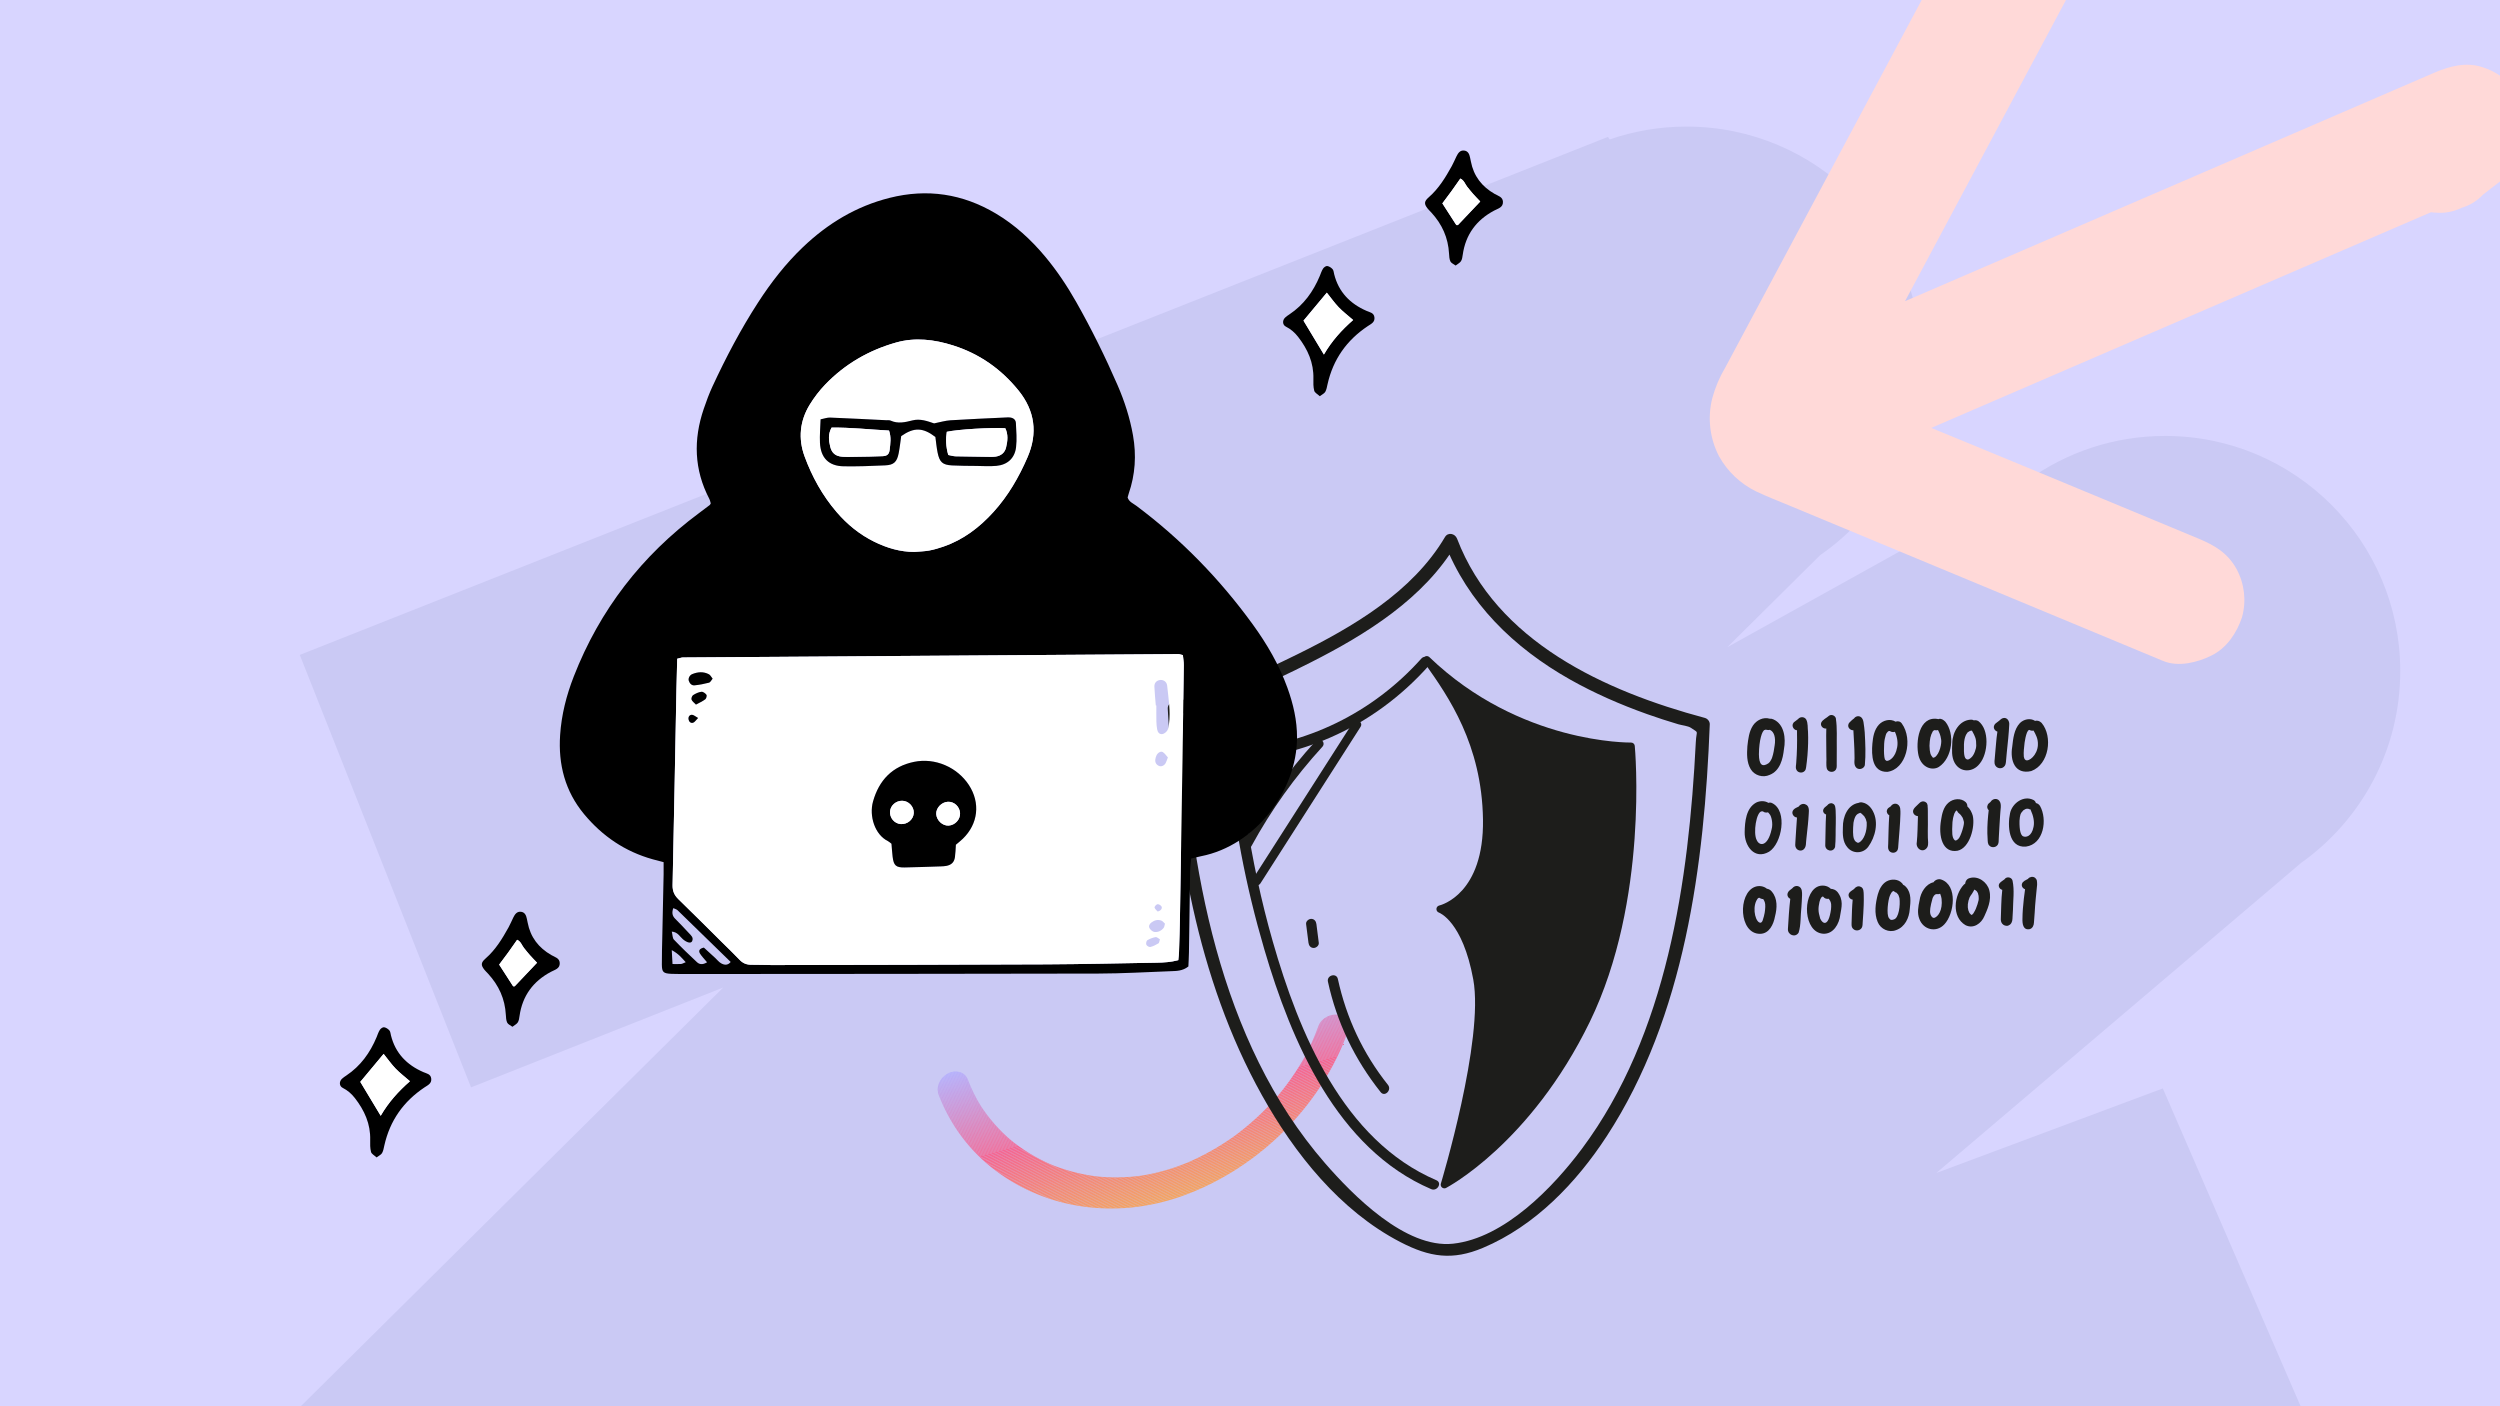 <?xml version="1.0" encoding="UTF-8"?>
<svg xmlns="http://www.w3.org/2000/svg" xmlns:xlink="http://www.w3.org/1999/xlink" viewBox="0 0 1280 720">
  <defs>
    <style>
      .cls-1 {
        clip-path: url(#clippath);
      }

      .cls-2 {
        fill: none;
      }

      .cls-2, .cls-3, .cls-4, .cls-5, .cls-6, .cls-7, .cls-8, .cls-9, .cls-10, .cls-11, .cls-12, .cls-13, .cls-14, .cls-15, .cls-16, .cls-17, .cls-18, .cls-19, .cls-20, .cls-21, .cls-22, .cls-23, .cls-24, .cls-25, .cls-26, .cls-27, .cls-28, .cls-29, .cls-30, .cls-31, .cls-32, .cls-33, .cls-34, .cls-35, .cls-36, .cls-37, .cls-38, .cls-39, .cls-40, .cls-41, .cls-42, .cls-43, .cls-44, .cls-45, .cls-46, .cls-47, .cls-48, .cls-49, .cls-50, .cls-51, .cls-52, .cls-53, .cls-54, .cls-55, .cls-56, .cls-57, .cls-58, .cls-59, .cls-60, .cls-61, .cls-62, .cls-63, .cls-64, .cls-65, .cls-66, .cls-67, .cls-68, .cls-69, .cls-70, .cls-71, .cls-72, .cls-73, .cls-74, .cls-75, .cls-76, .cls-77, .cls-78, .cls-79, .cls-80, .cls-81, .cls-82, .cls-83, .cls-84, .cls-85, .cls-86, .cls-87, .cls-88, .cls-89, .cls-90, .cls-91, .cls-92, .cls-93, .cls-94, .cls-95, .cls-96, .cls-97, .cls-98, .cls-99, .cls-100, .cls-101, .cls-102, .cls-103, .cls-104, .cls-105, .cls-106, .cls-107, .cls-108, .cls-109, .cls-110, .cls-111, .cls-112, .cls-113, .cls-114, .cls-115, .cls-116, .cls-117, .cls-118, .cls-119, .cls-120, .cls-121, .cls-122, .cls-123, .cls-124, .cls-125, .cls-126, .cls-127, .cls-128, .cls-129, .cls-130, .cls-131, .cls-132, .cls-133, .cls-134, .cls-135, .cls-136, .cls-137, .cls-138, .cls-139, .cls-140, .cls-141, .cls-142, .cls-143, .cls-144, .cls-145, .cls-146, .cls-147, .cls-148, .cls-149, .cls-150, .cls-151, .cls-152, .cls-153, .cls-154, .cls-155, .cls-156, .cls-157, .cls-158, .cls-159, .cls-160, .cls-161, .cls-162, .cls-163, .cls-164, .cls-165, .cls-166, .cls-167, .cls-168, .cls-169, .cls-170, .cls-171, .cls-172, .cls-173, .cls-174, .cls-175, .cls-176, .cls-177 {
        stroke-width: 0px;
      }

      .cls-178 {
        clip-path: url(#clippath-1);
      }

      .cls-4 {
        fill: #f3a066;
      }

      .cls-5 {
        fill: #f46692;
      }

      .cls-6 {
        fill: #f3a562;
      }

      .cls-7 {
        fill: #f46b8e;
      }

      .cls-8 {
        fill: #f46791;
      }

      .cls-9 {
        fill: #f47884;
      }

      .cls-10 {
        fill: #f39d68;
      }

      .cls-11 {
        fill: #f47586;
      }

      .cls-12 {
        fill: #f3a463;
      }

      .cls-13 {
        fill: #f46990;
      }

      .cls-14 {
        fill: #f46890;
      }

      .cls-15 {
        fill: #f46a8f;
      }

      .cls-16 {
        fill: #f46c8d;
      }

      .cls-17 {
        fill: #f39c69;
      }

      .cls-18 {
        fill: #f47a83;
      }

      .cls-19 {
        fill: #f3a364;
      }

      .cls-20 {
        fill: #f46e8c;
      }

      .cls-21 {
        fill: #f47388;
      }

      .cls-22 {
        fill: #f47289;
      }

      .cls-23 {
        fill: #f3a165;
      }

      .cls-24 {
        fill: #f47983;
      }

      .cls-25 {
        fill: #f39f67;
      }

      .cls-26 {
        fill: #f39e67;
      }

      .cls-27 {
        fill: #f47487;
      }

      .cls-28 {
        fill: #f3a264;
      }

      .cls-29 {
        fill: #f47189;
      }

      .cls-30 {
        fill: #f47686;
      }

      .cls-31 {
        fill: #f47785;
      }

      .cls-32 {
        fill: #f46f8b;
      }

      .cls-33 {
        fill: #f47b82;
      }

      .cls-34 {
        fill: #f4708a;
      }

      .cls-35 {
        fill: #f46d8d;
      }

      .cls-36 {
        fill: #1d1d1b;
      }

      .cls-37 {
        fill: #c59ae0;
      }

      .cls-38 {
        fill: #c59adf;
      }

      .cls-39 {
        fill: #c49be1;
      }

      .cls-40 {
        fill: #c49ce2;
      }

      .cls-41 {
        fill: #c798dd;
      }

      .cls-42 {
        fill: #c798dc;
      }

      .cls-43 {
        fill: #e07cb3;
      }

      .cls-44 {
        fill: #e07cb2;
      }

      .cls-45 {
        fill: #d28bca;
      }

      .cls-46 {
        fill: #d28ccb;
      }

      .cls-47 {
        fill: #d38bc9;
      }

      .cls-48 {
        fill: #cc92d4;
      }

      .cls-49 {
        fill: #cc93d5;
      }

      .cls-50 {
        fill: #de7eb6;
      }

      .cls-51 {
        fill: #df7db4;
      }

      .cls-52 {
        fill: #df7eb5;
      }

      .cls-53 {
        fill: #c896da;
      }

      .cls-54 {
        fill: #d08dcd;
      }

      .cls-55 {
        fill: #d08ece;
      }

      .cls-56 {
        fill: #d18dcc;
      }

      .cls-57 {
        fill: #ca95d8;
      }

      .cls-58 {
        fill: #ca94d7;
      }

      .cls-59 {
        fill: #cb94d6;
      }

      .cls-60 {
        fill: #cac9f4;
      }

      .cls-61 {
        fill: #cd91d3;
      }

      .cls-62 {
        fill: #cd91d2;
      }

      .cls-63 {
        fill: #e17bb1;
      }

      .cls-64 {
        fill: #d984be;
      }

      .cls-65 {
        fill: #c699de;
      }

      .cls-66 {
        fill: #dc80b9;
      }

      .cls-67 {
        fill: #e379ae;
      }

      .cls-68 {
        fill: #e378ad;
      }

      .cls-69 {
        fill: #e27ab0;
      }

      .cls-70 {
        fill: #e27aaf;
      }

      .cls-71 {
        fill: #c996d9;
      }

      .cls-72 {
        fill: #c897db;
      }

      .cls-73 {
        fill: #d786c1;
      }

      .cls-74 {
        fill: #d589c5;
      }

      .cls-75 {
        fill: #d588c4;
      }

      .cls-76 {
        fill: #d687c3;
      }

      .cls-77 {
        fill: #dd80b8;
      }

      .cls-78 {
        fill: #dd7fb7;
      }

      .cls-79 {
        fill: #db81ba;
      }

      .cls-80 {
        fill: #d489c6;
      }

      .cls-81 {
        fill: #d787c2;
      }

      .cls-82 {
        fill: #d48ac8;
      }

      .cls-83 {
        fill: #da83bd;
      }

      .cls-84 {
        fill: #da83bc;
      }

      .cls-85 {
        fill: #bca4ee;
      }

      .cls-86 {
        fill: #bca4ef;
      }

      .cls-87 {
        fill: #db82bb;
      }

      .cls-88 {
        fill: #bfa0e9;
      }

      .cls-89 {
        fill: #c19ee6;
      }

      .cls-90 {
        fill: #c39ce3;
      }

      .cls-91 {
        fill: #bea2eb;
      }

      .cls-92 {
        fill: #c0a0e8;
      }

      .cls-93 {
        fill: #d8d5ff;
      }

      .cls-94 {
        fill: #d885c0;
      }

      .cls-95 {
        fill: #d885bf;
      }

      .cls-96 {
        fill: #c09fe7;
      }

      .cls-97 {
        fill: #bda3ed;
      }

      .cls-98 {
        fill: #bda2ec;
      }

      .cls-99 {
        fill: #bfa1ea;
      }

      .cls-100 {
        fill: #cf8fcf;
      }

      .cls-101 {
        fill: #cf8fd0;
      }

      .cls-102 {
        fill: #ce90d1;
      }

      .cls-103 {
        fill: #b8a9f5;
      }

      .cls-104 {
        fill: #b5abf9;
      }

      .cls-105 {
        fill: #b4adfc;
      }

      .cls-106 {
        fill: #b4adfb;
      }

      .cls-107 {
        fill: #b9a7f3;
      }

      .cls-108 {
        fill: #b9a8f4;
      }

      .cls-109 {
        fill: #b5acfa;
      }

      .cls-110 {
        fill: #b6abf8;
      }

      .cls-111 {
        fill: #b7a9f6;
      }

      .cls-112 {
        fill: #b3aefd;
      }

      .cls-113 {
        fill: #b7aaf7;
      }

      .cls-114 {
        fill: #c29de4;
      }

      .cls-115 {
        fill: #c29ee5;
      }

      .cls-116 {
        fill: #bba5f0;
      }

      .cls-117 {
        fill: #baa7f2;
      }

      .cls-118 {
        fill: #baa6f1;
      }

      .cls-119 {
        fill: #ee6d9c;
      }

      .cls-120 {
        fill: #ee6c9b;
      }

      .cls-121 {
        fill: #f39a6b;
      }

      .cls-122 {
        fill: #f38c75;
      }

      .cls-123 {
        fill: #f39370;
      }

      .cls-124 {
        fill: #f3996b;
      }

      .cls-125 {
        fill: #f3966e;
      }

      .cls-126 {
        fill: #f39171;
      }

      .cls-127 {
        fill: #f38e74;
      }

      .cls-128 {
        fill: #f36793;
      }

      .cls-129 {
        fill: #f36794;
      }

      .cls-130 {
        fill: #f38f73;
      }

      .cls-131 {
        fill: #f38d75;
      }

      .cls-132 {
        fill: #f39271;
      }

      .cls-133 {
        fill: #f3976d;
      }

      .cls-134 {
        fill: #f39072;
      }

      .cls-135 {
        fill: #f38a77;
      }

      .cls-136 {
        fill: #f3956e;
      }

      .cls-137 {
        fill: #f3986c;
      }

      .cls-138 {
        fill: #f39b6a;
      }

      .cls-139 {
        fill: #f3946f;
      }

      .cls-140 {
        fill: #f38878;
      }

      .cls-141 {
        fill: #f38978;
      }

      .cls-142 {
        fill: #f38b76;
      }

      .cls-143 {
        fill: #f38779;
      }

      .cls-144 {
        fill: #f47f7f;
      }

      .cls-145 {
        fill: #f4867a;
      }

      .cls-146 {
        fill: #fff;
      }

      .cls-147 {
        fill: #ef6b9a;
      }

      .cls-148 {
        fill: #ffd9d8;
      }

      .cls-149 {
        fill: #e576aa;
      }

      .cls-150 {
        fill: #e873a5;
      }

      .cls-151 {
        fill: #e874a6;
      }

      .cls-152 {
        fill: #ea72a3;
      }

      .cls-153 {
        fill: #ea71a2;
      }

      .cls-154 {
        fill: #e577ab;
      }

      .cls-155 {
        fill: #e676a9;
      }

      .cls-156 {
        fill: #f06a98;
      }

      .cls-157 {
        fill: #f16997;
      }

      .cls-158 {
        fill: #e478ac;
      }

      .cls-159 {
        fill: #e775a8;
      }

      .cls-160 {
        fill: #e774a7;
      }

      .cls-161 {
        fill: #ec6f9f;
      }

      .cls-162 {
        fill: #f06b99;
      }

      .cls-163 {
        fill: #ed6d9d;
      }

      .cls-164 {
        fill: #f26996;
      }

      .cls-165 {
        fill: #f26895;
      }

      .cls-166 {
        fill: #ed6e9e;
      }

      .cls-167 {
        fill: #f47e7f;
      }

      .cls-168 {
        fill: #f4827c;
      }

      .cls-169 {
        fill: #f4847b;
      }

      .cls-170 {
        fill: #f4807e;
      }

      .cls-171 {
        fill: #f4817d;
      }

      .cls-172 {
        fill: #f4837c;
      }

      .cls-173 {
        fill: #f47c81;
      }

      .cls-174 {
        fill: #f47d80;
      }

      .cls-175 {
        fill: #e972a4;
      }

      .cls-176 {
        fill: #eb70a1;
      }

      .cls-177 {
        fill: #eb70a0;
      }
    </style>
    <clipPath id="clippath">
      <polygon class="cls-2" points="697.89 586.6 490.97 644.78 479.23 551.12 686.15 492.95 697.89 586.6"/>
    </clipPath>
    <clipPath id="clippath-1">
      <path class="cls-2" d="M675,525.43c-2.02,5.69-4.53,11.27-7.48,16.67l1.04-1.9c-4.55,8.26-10.04,16.07-16.35,23.25l1.45-1.65c-6.74,7.64-14.29,14.53-22.49,20.49l1.79-1.3c-8.19,5.95-16.96,10.91-26.08,14.74l2.07-.86c-8.4,3.51-17.05,5.95-25.73,7.26l2.13-.32c-8.64,1.24-17.22,1.35-25.52.33l1.98.24c-8.83-1.11-17.3-3.39-25.2-6.78l1.76.75c-7.99-3.44-15.34-7.97-21.87-13.47l1.43,1.2c-6.25-5.28-11.67-11.46-16.12-18.38l1.02,1.61c-2.97-4.65-5.45-9.65-7.43-14.91-1.67-3.76-6.32-4.93-10.39-2.62-4.07,2.31-6.01,7.22-4.34,10.98,6.03,15.55,16.01,28.78,29.07,38.57,6.48,4.89,13.62,8.93,21.27,12.06,14.78,6.14,31.35,8.48,48.41,6.85,8.99-.93,18-3.02,26.82-6.22,17.61-6.47,34.13-16.78,48.24-30.09,14.11-13.24,25.36-29.21,32.8-46.57.84-1.99,1.62-4,2.33-6.02.8-2.09.82-4.28.05-6.13-.8-1.76-2.31-3.04-4.2-3.56-3.86-.84-8.91,1.42-10.46,5.79"/>
    </clipPath>
  </defs>
  <g id="Calque_1" data-name="Calque 1">
    <rect class="cls-93" width="1280" height="720"/>
    <path class="cls-60" d="M991.41,600.55l186.79-158.78c30.7-21.82,50.73-57.67,50.73-98.19,0-66.49-53.9-120.38-120.38-120.38-26.27,0-50.57,8.42-70.36,22.7l-153.81,85.46,47.55-47.13c31.38-21.73,51.94-57.98,51.94-99.04,0-66.49-53.9-120.38-120.38-120.38-13.78,0-27.01,2.32-39.34,6.58l-.86-1.31L153.49,335.31l87.68,221.42,129.12-51.12-253.51,251.29c-3.53,3.11-6.88,6.43-10.03,9.94l-3.82,3.79.27.36c-16.88,20.63-27.01,47-27.01,75.74,0,66.1,53.59,119.69,119.7,119.69,16.64,0,32.49-3.4,46.9-9.54l1.81,2.41,72.66-40.37c-12.12,15.62-19.52,35.11-19.99,56.39-1.17,52.74,40.64,96.44,93.38,97.61,17.5.39,34.01-3.96,48.3-11.87l155.11-57.91,29.52,59.46,578.39-287.12-94.6-218.21-115.95,43.29Z"/>
  </g>
  <g id="Calque_3" data-name="Calque 3">
    <g id="Groupe_75413" data-name="Groupe 75413">
      <g class="cls-1">
        <g id="Groupe_75361" data-name="Groupe 75361">
          <g id="Tracé_316913" data-name="Tracé 316913">
            <g class="cls-178">
              <polygon class="cls-6" points="543.67 629.95 638.97 603.16 585.22 665.67 543.67 629.95"/>
              <polygon class="cls-6" points="542.98 629.35 639.86 602.12 638.97 603.16 543.67 629.95 542.98 629.35"/>
              <polygon class="cls-12" points="542.29 628.76 640.75 601.08 639.86 602.12 542.98 629.35 542.29 628.76"/>
              <polygon class="cls-19" points="541.6 628.17 641.65 600.04 640.75 601.08 542.29 628.76 541.6 628.17"/>
              <polygon class="cls-28" points="540.91 627.57 642.54 599 641.65 600.04 541.6 628.17 540.91 627.57"/>
              <polygon class="cls-23" points="540.22 626.98 643.43 597.96 642.54 599 540.91 627.57 540.22 626.98"/>
              <polygon class="cls-4" points="539.53 626.39 644.32 596.92 643.43 597.96 540.22 626.98 539.53 626.39"/>
              <polygon class="cls-25" points="538.84 625.79 645.22 595.88 644.32 596.92 539.53 626.39 538.84 625.79"/>
              <polygon class="cls-26" points="538.15 625.2 646.11 594.85 645.22 595.88 538.84 625.79 538.15 625.2"/>
              <polygon class="cls-10" points="537.46 624.6 647 593.81 646.11 594.85 538.15 625.2 537.46 624.6"/>
              <polygon class="cls-17" points="536.77 624.01 647.9 592.77 647 593.81 537.46 624.6 536.77 624.01"/>
              <polygon class="cls-138" points="536.08 623.42 648.79 591.73 647.9 592.77 536.77 624.01 536.08 623.42"/>
              <polygon class="cls-121" points="535.39 622.82 649.68 590.69 648.79 591.73 536.08 623.42 535.39 622.82"/>
              <polygon class="cls-124" points="534.7 622.23 650.58 589.65 649.68 590.69 535.39 622.82 534.7 622.23"/>
              <polygon class="cls-137" points="534 621.64 651.47 588.61 650.58 589.65 534.7 622.23 534 621.64"/>
              <polygon class="cls-133" points="533.31 621.04 652.36 587.57 651.47 588.61 534 621.64 533.31 621.04"/>
              <polygon class="cls-125" points="532.62 620.45 653.26 586.53 652.36 587.57 533.31 621.04 532.62 620.45"/>
              <polygon class="cls-136" points="531.93 619.85 654.15 585.49 653.26 586.53 532.62 620.45 531.93 619.85"/>
              <polygon class="cls-139" points="531.24 619.26 655.04 584.46 654.15 585.49 531.93 619.85 531.24 619.26"/>
              <polygon class="cls-123" points="530.55 618.67 655.94 583.42 655.04 584.46 531.24 619.26 530.55 618.67"/>
              <polygon class="cls-132" points="529.86 618.07 656.83 582.38 655.94 583.42 530.55 618.67 529.86 618.07"/>
              <polygon class="cls-126" points="529.17 617.48 657.72 581.34 656.83 582.38 529.86 618.07 529.17 617.48"/>
              <polygon class="cls-134" points="528.48 616.89 658.62 580.3 657.72 581.34 529.17 617.48 528.48 616.89"/>
              <polygon class="cls-130" points="527.79 616.29 659.51 579.26 658.62 580.3 528.48 616.89 527.79 616.29"/>
              <polygon class="cls-127" points="527.1 615.7 660.4 578.22 659.51 579.26 527.79 616.29 527.1 615.7"/>
              <polygon class="cls-131" points="526.41 615.11 661.3 577.18 660.4 578.22 527.1 615.7 526.41 615.11"/>
              <polygon class="cls-122" points="525.72 614.51 662.19 576.14 661.3 577.18 526.41 615.11 525.72 614.51"/>
              <polygon class="cls-142" points="525.03 613.92 663.08 575.11 662.19 576.14 525.72 614.51 525.03 613.92"/>
              <polygon class="cls-135" points="524.34 613.32 663.98 574.07 663.08 575.11 525.03 613.92 524.34 613.32"/>
              <polygon class="cls-141" points="523.65 612.73 664.87 573.03 663.98 574.07 524.34 613.32 523.65 612.73"/>
              <polygon class="cls-140" points="522.96 612.14 665.76 571.99 664.87 573.03 523.65 612.73 522.96 612.14"/>
              <polygon class="cls-143" points="522.26 611.54 666.65 570.95 665.76 571.99 522.96 612.14 522.26 611.54"/>
              <polygon class="cls-145" points="521.57 610.95 667.55 569.91 666.65 570.95 522.26 611.54 521.57 610.95"/>
              <polygon class="cls-169" points="520.88 610.36 668.44 568.87 667.55 569.91 521.57 610.95 520.88 610.36"/>
              <polygon class="cls-172" points="520.19 609.76 669.33 567.83 668.44 568.87 520.88 610.36 520.19 609.76"/>
              <polygon class="cls-168" points="519.5 609.17 670.23 566.79 669.33 567.83 520.19 609.76 519.5 609.17"/>
              <polygon class="cls-171" points="518.81 608.57 671.12 565.75 670.23 566.79 519.5 609.17 518.81 608.57"/>
              <polygon class="cls-170" points="518.12 607.98 672.01 564.72 671.12 565.75 518.81 608.57 518.12 607.98"/>
              <polygon class="cls-144" points="517.43 607.39 672.91 563.68 672.01 564.72 518.12 607.98 517.43 607.39"/>
              <polygon class="cls-167" points="516.74 606.79 673.8 562.64 672.91 563.68 517.43 607.39 516.74 606.79"/>
              <polygon class="cls-174" points="516.05 606.2 674.69 561.6 673.8 562.64 516.74 606.79 516.05 606.2"/>
              <polygon class="cls-173" points="515.36 605.61 675.59 560.56 674.69 561.6 516.05 606.2 515.36 605.61"/>
              <polygon class="cls-33" points="514.67 605.01 676.48 559.52 675.59 560.56 515.36 605.61 514.67 605.01"/>
              <polygon class="cls-18" points="513.98 604.42 677.37 558.48 676.48 559.52 514.67 605.01 513.98 604.42"/>
              <polygon class="cls-24" points="513.29 603.83 678.27 557.44 677.37 558.48 513.98 604.42 513.29 603.83"/>
              <polygon class="cls-9" points="512.6 603.23 679.16 556.4 678.27 557.44 513.29 603.83 512.6 603.23"/>
              <polygon class="cls-31" points="511.91 602.64 680.05 555.37 679.16 556.4 512.6 603.23 511.91 602.64"/>
              <polygon class="cls-30" points="511.22 602.04 680.95 554.33 680.05 555.37 511.91 602.64 511.22 602.04"/>
              <polygon class="cls-11" points="510.53 601.45 681.84 553.29 680.95 554.33 511.22 602.04 510.53 601.45"/>
              <polygon class="cls-27" points="509.83 600.86 682.73 552.25 681.84 553.29 510.53 601.45 509.83 600.86"/>
              <polygon class="cls-21" points="509.14 600.26 683.63 551.21 682.73 552.25 509.83 600.86 509.14 600.26"/>
              <polygon class="cls-22" points="508.45 599.67 684.52 550.17 683.63 551.21 509.14 600.26 508.45 599.67"/>
              <polygon class="cls-29" points="507.76 599.08 685.41 549.13 684.52 550.17 508.45 599.67 507.76 599.08"/>
              <polygon class="cls-34" points="507.07 598.48 686.3 548.09 685.41 549.13 507.76 599.08 507.07 598.48"/>
              <polygon class="cls-32" points="506.38 597.89 687.2 547.05 686.3 548.09 507.07 598.48 506.38 597.89"/>
              <polygon class="cls-20" points="505.69 597.29 688.09 546.01 687.2 547.05 506.38 597.89 505.69 597.29"/>
              <polygon class="cls-35" points="505 596.7 688.98 544.98 688.09 546.01 505.69 597.29 505 596.7"/>
              <polygon class="cls-16" points="504.31 596.11 689.88 543.94 688.98 544.98 505 596.7 504.31 596.11"/>
              <polygon class="cls-7" points="503.62 595.51 690.77 542.9 689.88 543.94 504.31 596.11 503.62 595.51"/>
              <polygon class="cls-15" points="502.93 594.92 691.66 541.86 690.77 542.9 503.62 595.51 502.93 594.92"/>
              <polygon class="cls-13" points="502.24 594.33 692.56 540.82 691.66 541.86 502.93 594.92 502.24 594.33"/>
              <polygon class="cls-14" points="501.55 593.73 693.45 539.78 692.56 540.82 502.24 594.33 501.55 593.73"/>
              <polygon class="cls-8" points="500.86 593.14 694.34 538.74 693.45 539.78 501.55 593.73 500.86 593.14"/>
              <polygon class="cls-5" points="500.17 592.55 695.24 537.7 694.34 538.74 500.86 593.14 500.17 592.55"/>
              <polygon class="cls-5" points="499.78 592.21 695.74 537.12 695.24 537.7 500.17 592.55 499.78 592.21"/>
              <polygon class="cls-128" points="499.39 591.88 696.24 536.54 695.74 537.12 499.78 592.21 499.39 591.88"/>
              <polygon class="cls-129" points="499 591.55 696.74 535.95 696.24 536.54 499.39 591.88 499 591.55"/>
              <polygon class="cls-165" points="498.62 591.21 697.24 535.37 696.74 535.95 499 591.55 498.62 591.21"/>
              <polygon class="cls-164" points="498.23 590.88 697.74 534.79 697.24 535.37 498.62 591.21 498.23 590.88"/>
              <polygon class="cls-157" points="497.84 590.55 698.24 534.21 697.74 534.79 498.23 590.88 497.84 590.55"/>
              <polygon class="cls-156" points="497.45 590.21 698.75 533.62 698.24 534.21 497.84 590.55 497.45 590.21"/>
              <polygon class="cls-162" points="497.07 589.88 699.25 533.04 698.75 533.62 497.45 590.21 497.07 589.88"/>
              <polygon class="cls-147" points="496.68 589.55 699.75 532.46 699.25 533.04 497.07 589.88 496.68 589.55"/>
              <polygon class="cls-120" points="496.29 589.21 700.25 531.87 699.75 532.46 496.68 589.55 496.29 589.21"/>
              <polygon class="cls-119" points="495.9 588.88 700.42 531.38 700.57 531.5 700.25 531.87 496.29 589.21 495.9 588.88"/>
              <polygon class="cls-163" points="495.52 588.55 700.04 531.05 700.42 531.38 495.9 588.88 495.52 588.55"/>
              <polygon class="cls-166" points="495.13 588.21 699.65 530.72 700.04 531.05 495.52 588.55 495.13 588.21"/>
              <polygon class="cls-161" points="494.74 587.88 699.26 530.38 699.65 530.72 495.13 588.21 494.74 587.88"/>
              <polygon class="cls-177" points="494.35 587.55 698.87 530.05 699.26 530.38 494.74 587.88 494.35 587.55"/>
              <polygon class="cls-176" points="493.97 587.21 698.49 529.72 698.87 530.05 494.35 587.55 493.97 587.21"/>
              <polygon class="cls-153" points="493.58 586.88 698.1 529.38 698.49 529.72 493.97 587.21 493.58 586.88"/>
              <polygon class="cls-152" points="493.19 586.55 697.71 529.05 698.1 529.38 493.58 586.88 493.19 586.55"/>
              <polygon class="cls-175" points="492.8 586.22 697.32 528.72 697.71 529.05 493.19 586.55 492.8 586.22"/>
              <polygon class="cls-150" points="492.42 585.88 696.94 528.38 697.32 528.72 492.8 586.22 492.42 585.88"/>
              <polygon class="cls-151" points="492.03 585.55 696.55 528.05 696.94 528.38 492.42 585.88 492.03 585.55"/>
              <polygon class="cls-160" points="491.64 585.22 696.16 527.72 696.55 528.05 492.03 585.55 491.64 585.22"/>
              <polygon class="cls-159" points="491.25 584.88 695.77 527.38 696.16 527.72 491.64 585.22 491.25 584.88"/>
              <polygon class="cls-155" points="490.87 584.55 695.39 527.05 695.77 527.38 491.25 584.88 490.87 584.55"/>
              <polygon class="cls-149" points="490.48 584.22 695 526.72 695.39 527.05 490.87 584.55 490.48 584.22"/>
              <polygon class="cls-154" points="490.09 583.88 694.61 526.38 695 526.72 490.48 584.22 490.09 583.88"/>
              <polygon class="cls-158" points="489.7 583.55 694.22 526.05 694.61 526.38 490.09 583.88 489.7 583.55"/>
              <polygon class="cls-68" points="489.32 583.22 693.84 525.72 694.22 526.05 489.7 583.55 489.32 583.22"/>
              <polygon class="cls-67" points="488.93 582.88 693.45 525.38 693.84 525.72 489.32 583.22 488.93 582.88"/>
              <polygon class="cls-70" points="488.54 582.55 693.06 525.05 693.45 525.38 488.93 582.88 488.54 582.55"/>
              <polygon class="cls-69" points="488.15 582.22 692.67 524.72 693.06 525.05 488.54 582.55 488.15 582.22"/>
              <polygon class="cls-63" points="487.77 581.88 692.29 524.39 692.67 524.72 488.15 582.22 487.77 581.88"/>
              <polygon class="cls-44" points="487.38 581.55 691.9 524.05 692.29 524.39 487.77 581.88 487.38 581.55"/>
              <polygon class="cls-43" points="486.99 581.22 691.51 523.72 691.9 524.05 487.38 581.55 486.99 581.22"/>
              <polygon class="cls-51" points="486.6 580.88 691.12 523.39 691.51 523.72 486.99 581.22 486.6 580.88"/>
              <polygon class="cls-52" points="486.22 580.55 690.74 523.05 691.12 523.39 486.6 580.88 486.22 580.55"/>
              <polygon class="cls-50" points="485.83 580.22 690.35 522.72 690.74 523.05 486.22 580.55 485.83 580.22"/>
              <polygon class="cls-78" points="485.44 579.88 689.96 522.39 690.35 522.72 485.83 580.22 485.44 579.88"/>
              <polygon class="cls-77" points="485.05 579.55 689.57 522.05 689.96 522.39 485.44 579.88 485.05 579.55"/>
              <polygon class="cls-66" points="484.67 579.22 689.19 521.72 689.57 522.05 485.05 579.55 484.67 579.22"/>
              <polygon class="cls-79" points="484.28 578.89 688.8 521.39 689.19 521.72 484.67 579.22 484.28 578.89"/>
              <polygon class="cls-87" points="483.89 578.55 688.41 521.05 688.8 521.39 484.28 578.89 483.89 578.55"/>
              <polygon class="cls-84" points="483.5 578.22 688.02 520.72 688.41 521.05 483.89 578.55 483.5 578.22"/>
              <polygon class="cls-83" points="483.12 577.89 687.64 520.39 688.02 520.72 483.5 578.22 483.12 577.89"/>
              <polygon class="cls-64" points="482.73 577.55 687.25 520.05 687.64 520.39 483.12 577.89 482.73 577.55"/>
              <polygon class="cls-95" points="482.34 577.22 686.86 519.72 687.25 520.05 482.73 577.55 482.34 577.22"/>
              <polygon class="cls-94" points="481.95 576.89 686.47 519.39 686.86 519.72 482.34 577.22 481.95 576.89"/>
              <polygon class="cls-73" points="481.57 576.55 686.09 519.05 686.47 519.39 481.95 576.89 481.57 576.55"/>
              <polygon class="cls-81" points="481.18 576.22 685.7 518.72 686.09 519.05 481.57 576.55 481.18 576.22"/>
              <polygon class="cls-76" points="480.79 575.89 685.31 518.39 685.7 518.72 481.18 576.22 480.79 575.89"/>
              <polygon class="cls-75" points="480.4 575.55 684.92 518.05 685.31 518.39 480.79 575.89 480.4 575.55"/>
              <polygon class="cls-74" points="480.02 575.22 684.54 517.72 684.92 518.05 480.4 575.55 480.02 575.22"/>
              <polygon class="cls-80" points="479.63 574.89 684.15 517.39 684.54 517.72 480.02 575.22 479.63 574.89"/>
              <polygon class="cls-82" points="479.24 574.55 683.76 517.06 684.15 517.39 479.63 574.89 479.24 574.55"/>
              <polygon class="cls-47" points="478.85 574.22 683.37 516.72 683.76 517.06 479.24 574.55 478.85 574.22"/>
              <polygon class="cls-45" points="478.47 573.89 682.99 516.39 683.37 516.72 478.85 574.22 478.47 573.89"/>
              <polygon class="cls-46" points="478.08 573.55 682.6 516.06 682.99 516.39 478.47 573.89 478.08 573.55"/>
              <polygon class="cls-56" points="477.69 573.22 682.21 515.72 682.6 516.06 478.08 573.55 477.69 573.22"/>
              <polygon class="cls-54" points="477.3 572.89 681.82 515.39 682.21 515.72 477.69 573.22 477.3 572.89"/>
              <polygon class="cls-55" points="476.91 572.56 681.44 515.06 681.82 515.39 477.3 572.89 476.91 572.56"/>
              <polygon class="cls-100" points="476.53 572.22 681.05 514.72 681.44 515.06 476.91 572.56 476.53 572.22"/>
              <polygon class="cls-101" points="476.14 571.89 680.66 514.39 681.05 514.72 476.53 572.22 476.14 571.89"/>
              <polygon class="cls-102" points="475.75 571.56 680.27 514.06 680.66 514.39 476.14 571.89 475.75 571.56"/>
              <polygon class="cls-62" points="475.36 571.22 679.88 513.72 680.27 514.06 475.75 571.56 475.36 571.22"/>
              <polygon class="cls-61" points="474.98 570.89 679.5 513.39 679.88 513.72 475.36 571.22 474.98 570.89"/>
              <polygon class="cls-48" points="474.59 570.56 679.11 513.06 679.5 513.39 474.98 570.89 474.59 570.56"/>
              <polygon class="cls-49" points="474.2 570.22 678.72 512.72 679.11 513.06 474.59 570.56 474.2 570.22"/>
              <polygon class="cls-59" points="473.81 569.89 678.33 512.39 678.72 512.72 474.2 570.22 473.81 569.89"/>
              <polygon class="cls-58" points="473.43 569.56 677.95 512.06 678.33 512.39 473.81 569.89 473.43 569.56"/>
              <polygon class="cls-57" points="473.04 569.22 677.56 511.72 677.95 512.06 473.43 569.56 473.04 569.22"/>
              <polygon class="cls-71" points="472.65 568.89 677.17 511.39 677.56 511.72 473.04 569.22 472.65 568.89"/>
              <polygon class="cls-53" points="472.26 568.56 676.78 511.06 677.17 511.39 472.65 568.89 472.26 568.56"/>
              <polygon class="cls-72" points="471.88 568.22 676.4 510.73 676.78 511.06 472.26 568.56 471.88 568.22"/>
              <polygon class="cls-42" points="471.49 567.89 676.01 510.39 676.4 510.73 471.88 568.22 471.49 567.89"/>
              <polygon class="cls-41" points="471.1 567.56 675.62 510.06 676.01 510.39 471.49 567.89 471.1 567.56"/>
              <polygon class="cls-65" points="470.71 567.22 675.23 509.73 675.62 510.06 471.1 567.56 470.71 567.22"/>
              <polygon class="cls-38" points="470.33 566.89 674.85 509.39 675.23 509.73 470.71 567.22 470.33 566.89"/>
              <polygon class="cls-37" points="469.94 566.56 674.46 509.06 674.85 509.39 470.33 566.89 469.94 566.56"/>
              <polygon class="cls-39" points="469.55 566.23 674.07 508.73 674.46 509.06 469.94 566.56 469.55 566.23"/>
              <polygon class="cls-40" points="469.16 565.89 673.68 508.39 674.07 508.73 469.55 566.23 469.16 565.89"/>
              <polygon class="cls-90" points="469.56 565.34 673.3 508.06 673.68 508.39 469.16 565.89 469.12 565.85 469.56 565.34"/>
              <polygon class="cls-114" points="470.06 564.76 672.91 507.73 673.3 508.06 469.56 565.34 470.06 564.76"/>
              <polygon class="cls-115" points="470.56 564.17 672.52 507.39 672.91 507.73 470.06 564.76 470.56 564.17"/>
              <polygon class="cls-89" points="471.06 563.59 672.13 507.06 672.52 507.39 470.56 564.17 471.06 563.59"/>
              <polygon class="cls-96" points="471.56 563.01 671.75 506.73 672.13 507.06 471.06 563.59 471.56 563.01"/>
              <polygon class="cls-92" points="472.06 562.42 671.36 506.39 671.75 506.73 471.56 563.01 472.06 562.42"/>
              <polygon class="cls-88" points="472.57 561.84 670.97 506.06 671.36 506.39 472.06 562.42 472.57 561.84"/>
              <polygon class="cls-99" points="473.07 561.26 670.58 505.73 670.97 506.06 472.57 561.84 473.07 561.26"/>
              <polygon class="cls-91" points="473.57 560.67 670.2 505.39 670.58 505.73 473.07 561.26 473.57 560.67"/>
              <polygon class="cls-98" points="474.07 560.09 669.81 505.06 670.2 505.39 473.57 560.67 474.07 560.09"/>
              <polygon class="cls-97" points="474.57 559.51 669.42 504.73 669.81 505.06 474.07 560.09 474.57 559.51"/>
              <polygon class="cls-85" points="475.07 558.93 669.03 504.39 669.42 504.73 474.57 559.51 475.07 558.93"/>
              <polygon class="cls-86" points="475.57 558.34 668.65 504.06 669.03 504.39 475.07 558.93 475.57 558.34"/>
              <polygon class="cls-116" points="476.07 557.76 668.26 503.73 668.65 504.06 475.57 558.34 476.07 557.76"/>
              <polygon class="cls-118" points="476.58 557.18 667.87 503.4 668.26 503.73 476.07 557.76 476.58 557.18"/>
              <polygon class="cls-117" points="477.08 556.59 667.48 503.06 667.87 503.4 476.58 557.18 477.08 556.59"/>
              <polygon class="cls-107" points="477.58 556.01 667.1 502.73 667.48 503.06 477.08 556.59 477.58 556.01"/>
              <polygon class="cls-108" points="478.08 555.43 666.71 502.4 667.1 502.73 477.58 556.01 478.08 555.43"/>
              <polygon class="cls-103" points="478.58 554.84 666.32 502.06 666.71 502.4 478.08 555.43 478.58 554.84"/>
              <polygon class="cls-111" points="479.08 554.26 665.93 501.73 666.32 502.06 478.58 554.84 479.08 554.26"/>
              <polygon class="cls-113" points="479.58 553.68 665.55 501.4 665.93 501.73 479.08 554.26 479.58 553.68"/>
              <polygon class="cls-110" points="480.08 553.1 665.16 501.06 665.55 501.4 479.58 553.68 480.08 553.1"/>
              <polygon class="cls-104" points="480.59 552.51 664.77 500.73 665.16 501.06 480.08 553.1 480.59 552.51"/>
              <polygon class="cls-109" points="481.09 551.93 664.38 500.4 664.77 500.73 480.59 552.51 481.09 551.93"/>
              <polygon class="cls-106" points="481.59 551.35 664 500.06 664.38 500.4 481.09 551.93 481.59 551.35"/>
              <polygon class="cls-105" points="482.09 550.76 663.61 499.73 664 500.06 481.59 551.35 482.09 550.76"/>
              <polygon class="cls-112" points="482.59 550.18 663.22 499.4 663.61 499.73 482.09 550.76 482.59 550.18"/>
              <polygon class="cls-112" points="663.22 499.4 482.59 550.18 584.46 431.69 663.22 499.4"/>
            </g>
          </g>
        </g>
      </g>
    </g>
    <path id="Tracé_316138" data-name="Tracé 316138" class="cls-148" d="M1244.68,108.66c1.05.13,2.08.22,3.09.25,4.31.29,8.61-.57,12.48-2.49,4.24-1.23,8.07-3.58,11.1-6.81,4.52-3.5,9.05-7.01,13.58-10.52,6.55-5.07,9.27-14.63,9.8-22.54.18-7.26-2.18-14.36-6.67-20.07-4.22-5.7-10.14-9.92-16.91-12.04-8.46-2.84-17-.57-24.8,2.8-23.94,10.33-47.88,20.67-71.82,31-66.38,28.66-132.77,57.31-199.15,85.96,30.82-57.68,61.64-115.35,92.46-173.03,9.14-15.52,3.97-35.51-11.55-44.65-15.42-9.08-35.28-4.04-44.5,11.3-18.37,34.38-36.75,68.76-55.12,103.14-16.28,30.46-32.56,60.92-48.84,91.39-8.14,15.22-16.28,30.46-24.42,45.7-2.93,4.91-5.18,10.19-6.69,15.71-2.58,10.05-1.35,20.7,3.45,29.9,4.35,7.8,10.99,14.07,19.02,17.97,5.73,2.72,11.71,5.03,17.58,7.47,63.58,26.44,127.17,52.88,190.76,79.31,7.81,3.25,17.56.79,24.8-2.8,7.79-3.86,12.88-11.52,15.56-19.52,2.33-8.31,1.32-17.21-2.8-24.79-4.53-8.19-11.21-12.1-19.51-15.55-14.77-6.14-29.53-12.28-44.29-18.41-30.8-12.81-61.63-25.56-92.48-38.25,10.99-4.74,21.99-9.49,32.98-14.24,74.29-32.07,148.59-64.13,222.89-96.2"/>
    <g>
      <path class="cls-36" d="M907.93,368.3c-.63-.29-1.26-.38-1.85-.33-3.28-1-6.81.79-8.61,3.57-2,3.11-2.4,6.91-2.81,10.5-.28,3.94-.4,8.25,1.69,11.75,1.95,3.28,6.29,4.56,9.73,2.94,5.29-2.06,6.76-8.1,7.31-13.2,1.01-5.44.24-12.74-5.46-15.23ZM908.56,382.13c.03-.22.06-.44.09-.67-.32,2.14-.6,4.32-1.31,6.37-.07.21-.16.42-.24.63-.04.08-.08.16-.13.26-.13.35-.68,1.16-.88,1.45-.21.23-.48.48-.67.65-3.19,2.11-4.79.78-4.86-4.63.07-7.11,1.62-12.3,3.02-12.47.16-.05.29-.09.41-.12.08,0,.16-.01.24,0,.11.03.22.04.32.08.6.16,1.14.13,1.61,0,.12.06.41.21.69.4,1.06.74,2.6,2.91,1.71,8.04Z"/>
      <path class="cls-36" d="M925.69,374.56c-.23-2.02.05-4.22-.86-6.09-.86-1.62-3.18-1.64-4.2-.32-.55.42-1.1.85-1.65,1.27-2.25,1.37-.98,4.38,1.09,4.49.02.51.03,1.02,0,1.52.11,4.98,0,9.96-.39,14.92,0,1.19-.49,2.49.02,3.61.6,1.7,3.01,2.12,4.23.84.56-.53.73-1.27.81-2.01.28-2,.5-4.01.68-6.03.32-4.06.47-8.14.28-12.21Z"/>
      <path class="cls-36" d="M939.97,367.9c.03.1.09.8.07.51.06-1.74-2.03-2.94-3.5-2.01-1.28,1.22-3.46,2.03-4.12,3.71-.51,1.64,1.11,3.16,2.65,2.88-.15,4.76.06,9.54.03,14.29.17,2.08-.28,4.31.26,6.31.58,1.71,3.05,2.14,4.27.85.85-.82.8-1.98.77-3.08,0-2.74.02-5.48.03-8.22-.11-5.07.3-10.22-.47-15.24Z"/>
      <path class="cls-36" d="M954.76,375.2c-.14-1.85-.37-3.69-.66-5.53-.18-.99-.56-2.1-1.48-2.63-1.13-.69-2.64-.27-3.35.81-.37.19-2.69,2.17-2.77,2.72-.84,1.77.81,3.42,2.43,3.32.2,4.34.57,8.68.58,13.02.21,1.89-.56,4.15.6,5.79,1.22,1.79,4.16,1.13,4.69-.91.52-5.49.27-11.09-.05-16.59Z"/>
      <path class="cls-36" d="M973.72,370.43c-.73-1.11-2.11-1.37-3.18-.93-2.74-1.69-6.44-.76-8.55,1.54-2.41,2.62-3.03,6.29-3.33,9.72-.5,5.85-.27,14.62,7.63,14.43,9.75-1.25,13.37-16.54,7.44-24.76ZM971.28,382.87c-.84,4.81-3.8,6.68-5.11,6.7-.05,0-.1,0-.15-.01-.07-.02-.13-.04-.18-.05-.08-.04-.15-.08-.23-.12-.16-.15-.31-.31-.44-.48.06.07.14.17.21.27-1.09-.46-.88-8.84-.39-10.8.84-3.27.54-2.48,1.65-3.85.09-.06.18-.11.25-.15.15-.05.28-.08.39-.11.07,0,.14,0,.22,0,.05.01.11.03.16.05.06.03.12.07.2.12.65.38,1.45.48,2.17.28.05-.01.1-.04.16-.05,1.3,2.92,1.63,5.72,1.11,8.2Z"/>
      <path class="cls-36" d="M995.93,369.43c-.87-.81-1.95-1.66-3.21-1.33-.12.03-.24.08-.35.13-.09-.04-.17-.08-.27-.11-9.67-1.65-11.41,11.88-9.8,18.77,1.53,6.19,7.07,7.85,10.41,5.76,6.94-4.53,8.42-16.94,3.23-23.23ZM990.45,387.8c.82-.65.31-.2-.23.08-.07.02-.13.04-.19.06-.1,0-.2,0-.3,0-.05-.03-.1-.05-.15-.08-1.16-1.35-1.57-2.34-1.68-6.04.1-3.18.48-5.21,1.65-7.31,0-.01.01-.02.02-.03.13-.15.28-.3.43-.43.08-.05.18-.11.28-.16.05-.02.11-.03.19-.05.06,0,.12,0,.19,0,.6.13,1.14.1,1.6-.05.7,1.45,1.24,2.32,1.61,4.88.34,1.6-.6,7.36-3.41,9.16Z"/>
      <path class="cls-36" d="M1012.88,369.18c-.83-.46-1.6-.52-2.24-.34-.4-.25-.89-.39-1.45-.38-6.05.21-9.53,6.46-9.62,11.97-.16,3.43-.5,7.12,1.26,10.22,2.94,5.11,9.32,4.85,12.74.39,4.41-5.22,5.16-17.5-.67-21.85ZM1009.39,387.74c-.2.21-.42.39-.65.57-.19.12-.46.3-.71.43-.12.04-.27.09-.44.13-.98-.02-2.23-.42-2.04-6.07-.18-4.84,1.13-6.95,1.91-7.86.35-.27.73-.5,1.13-.69.11-.04.25-.08.4-.11.14,0,.39-.03.64-.07,1.82,3.36,2.21,4.09,2.2,7.7,0,1.64-1.12,4.82-2.44,5.97Z"/>
      <path class="cls-36" d="M1025.49,367.68c-1,.31-1.64,1.23-2.5,1.78-.66.6-1.63,1-1.93,1.89-.68,1.39.31,2.86,1.61,3.24-.67,4.22-.82,8.56-1.28,12.77-.03,1.5-.58,3.15.19,4.53.88,1.6,3.21,1.97,4.48.64.78-.65.9-1.7,1-2.65.14-1.72.3-3.44.47-5.15.48-4.52.98-9.04,1.19-13.57.23-1.92-1.05-4.07-3.22-3.48Z"/>
      <path class="cls-36" d="M1045.32,370.14c-1.09-1.11-2.38-1.37-3.38-1.05-.02-.01-.04-.03-.06-.04-2.42-1.55-5.72-.8-7.69,1.16-3.03,3.24-3.45,7.96-3.94,12.18-1.18,6.94,1.36,14.34,9.73,12.4,9.18-3.34,11.17-17.74,5.34-24.64ZM1043.4,381.55c-.3,5.07-4.57,8.58-6.3,7.59-.15-.13-.29-.27-.43-.42-.06-.1-.14-.23-.21-.36-.06-.21-.18-.58-.26-.92-.22-2.4.14-4.81.39-7.2.26-1.75.59-3.5,1.22-5.16.13-.26.32-.64.49-.88.11-.12.21-.23.3-.31.08-.05.15-.09.22-.13.05-.01.1-.03.15-.04.02,0,.06,0,.08,0,.66.34,1.39.53,2.12.32,1.03,1.86,2.46,4.21,2.22,7.51Z"/>
      <path class="cls-36" d="M907.41,411.25c-.64-.4-1.36-.41-1.98-.18-1.86-1.16-4.33-1.12-6.29-.14-5.19,2.84-5.78,9.83-5.87,15.15-.14,7.04,5.06,14.31,12.48,10.01,6.58-4.09,9.62-20.86,1.67-24.85ZM907.05,424.65c-1.89,8.8-6.18,8.74-7.61,5.48-1.94-3.61-.19-14.57,2.57-14.73-.16.02-.25.04.01,0,.16-.01.33,0,.49.01.04.01.07.02.11.03.43.25.83.56,1.35.55.44.09.85.05,1.22-.09.25.24.49.46.8.91.92.83,1.95,4.92,1.06,7.84Z"/>
      <path class="cls-36" d="M924.42,411.85c-1.29-.62-2.74.01-3.49,1.11-.96.48-2.02.86-2.7,1.68-1.36,1.62.06,3.83,1.83,3.93-.38,4.19-.49,8.41-.83,12.61-.05,1-.24,2.03.31,2.94.79,1.46,2.87,1.88,4.05.65,1.36-1.31.97-3.42,1.26-5.13.22-2.46.53-4.92.79-7.37.18-1.92.36-3.85.45-5.78.14-1.66.21-3.96-1.68-4.63Z"/>
      <path class="cls-36" d="M939.85,415.09c-.12-1.3-.03-3.13-1.51-3.66-1.03-.5-2.19.05-2.81.93-.63.63-1.57,1.06-1.9,1.91-.59,1.24.25,2.41,1.33,2.75-.34,5.17-.23,10.36-.42,15.53-.24,3.11,4.05,4.18,5.02,1.11.43-3.97.2-8.05.36-12.06.03-2.17.03-4.35-.07-6.52Z"/>
      <path class="cls-36" d="M958.93,415.32c-1.01-2.03-2.89-3.93-5.16-4.39-.79-.25-1.56-.16-2.19.14-5.64.92-8.12,7.27-8.02,12.49-.14,3.5-.15,7.42,2.26,10.22,2.78,3.52,8.09,3.37,10.73-.24,3.66-5.05,5.42-12.49,2.38-18.23ZM951.83,431.38c-.09.03-.2.06-.31.09-.05,0-.1,0-.17,0-.08,0-.16,0-.23-.01-.1-.03-.19-.05-.26-.08-1.31-.74-1.22-1.1-1.66-1.92-.6-1.79-.52-4.75-.22-8.2.71-3.79,1.72-4.52,3.46-5.12,0,0,.01,0,.02,0,.25.17.5.34.68.46.31.29.98.91,1.35,1.32.3.44.56.92.79,1.41.11.35.33,1.05.45,1.57,0,.05.01.14.03.31.22,4.45-1.44,8.85-3.93,10.18Z"/>
      <path class="cls-36" d="M971.61,411.84c-1.28-.78-2.81-.17-3.52.98-.22.14-.51.34-.92.64-.51.29-.89.79-1.04,1.36-.34,1.09.28,2.13,1.18,2.61-.36,4.79-.39,9.6-.54,14.41.05,1.05-.29,2.21.16,3.2.59,1.67,2.96,2.09,4.16.83.99-.96.73-2.45.9-3.69.19-2.61.4-5.23.62-7.84.21-2.54.33-5.08.41-7.62-.03-1.68.24-3.84-1.4-4.86Z"/>
      <path class="cls-36" d="M987.06,428.88c-.1-2.22.02-4.45.02-6.68,0-2.34.03-4.67-.03-7.01-.03-.91.01-1.83-.15-2.72.2,1.43.12-1.04-.6-1.48-.65-.66-1.74-.89-2.58-.49-.67.23-1.12.87-1.65,1.31-.78.88-1.88,1.59-2.37,2.66-.82,1.74.7,3.36,2.29,3.39-.13,4.18-.22,9.79-.57,13.23-.79,3.51,3.3,6.05,5.37,2.68.75-1.52.28-3.27.27-4.89Z"/>
      <path class="cls-36" d="M1010.08,417.71c-.44-1.64-1.41-3.62-2.82-4.86.07-.7-.16-1.45-.8-2.14-2.43-2.27-6.41-1.85-8.82.25-2.57,2.19-3.35,5.72-3.82,8.92-1.43,8.19.67,17.03,8.43,15.7,6.32-1.39,9.07-12.31,7.82-17.87ZM1002.7,429.44c-.13.15-.29.3-.42.42-.19.13-.38.27-.59.38-.12.04-.25.08-.38.11-.02,0-.03,0-.05,0-.1-.02-.18-.05-.25-.07-.09-.05-.17-.1-.24-.14-1.37-1.32-1.4-3.68-1.11-9.14.02-.22.05-.43.07-.59.05-.34.1-.68.16-1.01,0-.51.54-2.22.72-2.83.64-1.27.61-1.16,1.07-1.57.04-.03.09-.06.14-.08.09.14.18.27.29.4.4,1,1.3,1.26,1.86,2.03,1.04,1.61.76.64,1.52,3.29.46,1.2-1.56,7.67-2.77,8.82ZM1044.46,412.61c-.57-.87-1.33-1.32-2.08-1.44-.15-.61-.52-1.17-1.17-1.54-5.04-2.65-10.98,1.58-12.06,6.74-1.36,6.34-.85,17.81,8.09,17.1,9.2-1.21,11.15-13.95,7.23-20.87ZM1041.18,423.34c-.97,5.09-4,5.5-5.41,4.83-1.06-.54-1.9-2.77-1.78-7.96.26-2.89.32-3.64,1.96-5.32.02-.01.03-.03.05-.04.28-.15.8-.45,1.06-.62.23-.07.47-.13.64-.17.21-.01.41-.01.62,0,.05.01.09.02.14.03.09.03.17.06.23.08.27.13.55.25.86.25.03,0,.06,0,.09,0,.01.07.02.13.04.2,1.43,3.09,2.04,6.18,1.5,8.72Z"/>
      <path class="cls-36" d="M1023.71,410.1c-1.22-1.67-3.58-1.16-4.55.46-.04.03-.08.07-.13.13-.49.46-1.16.8-1.35,1.49-.49,1.03-.14,2.01.54,2.65-.09.92-.16,1.84-.3,2.74-.38,4.05-.56,8.11-.25,12.17.07,1.12-.01,2.39.89,3.22,1.22,1.28,3.48.97,4.35-.56.58-.98.34-2.18.46-3.26.25-3.74.38-7.5.66-11.24.12-3.56.98-5.99-.31-7.78Z"/>
      <path class="cls-36" d="M907.25,456.6c-.61-.87-1.62-1.42-2.63-1.59-1.68-1.39-4.11-1.7-6.14-.92-8.79,3.38-8.19,24.1,2.66,24.03,4.74-.02,6.94-4.92,7.67-8.95,1.09-4.17,1.38-9.08-1.57-12.57ZM903.82,464.34c-.13,2.17-.26,3.7-1.37,7.01-.03.06-.06.12-.09.19-.12.2-.18.32-.23.39-.11.12-.22.23-.34.34-.05.03-.12.07-.18.11-.05.01-.11.03-.17.05-2.37.22-4.35-6.66-2.23-11.18.17-.36.38-.7.61-1.03.09-.1.21-.22.33-.34.11-.07.24-.13.36-.19.04-.01.08-.02.13-.03.07,0,.14,0,.2,0,.21.17.44.32.71.4.41.2.82.27,1.21.27.62.94,1.16,1.86,1.06,4.01Z"/>
      <path class="cls-36" d="M921.21,453.97c-.88-.52-2.11-.46-2.9.2-.19.11-.39.34-.53.52-.8.76-1.97,1.27-2.38,2.33-.64,1.36.11,2.66,1.22,3.22-.6,5.08-.88,10.22-1.2,15.32-.25,3.12,3.77,4.73,5.47,1.96,1.29-3.93.91-8.86,1.43-13.03.12-2.04.29-4.07.33-6.11.02-1.56.07-3.49-1.43-4.4Z"/>
      <path class="cls-36" d="M940.72,456.63c-.73-.92-2.1-1.51-3.35-1.56-1.79-1.82-4.81-2.13-7.08-.96-7.6,4.1-6.89,23.18,3.07,23.95,5.34.39,8.39-5.12,8.88-9.78.58-3.59,1.82-7.51-1.51-11.65ZM937.5,465.43c-1.3,9.61-4.41,7.49-5.55,4.9-1.16-3.88-1.03-5.35-.38-8.55.07-.38.35-1.13.44-1.38.17-.33.4-.7.52-.89.09-.1.18-.18.25-.26.1-.07.21-.13.31-.18.05-.01.09-.02.12-.03.06,0,.13,0,.19,0,.01.01.02.02.04.04.38.49.88.87,1.49,1.03.46.14.91.14,1.33.04.18.19.26.25.79,1.11.31.62.37.94.49,1.64.11.45-.01,2.05-.05,2.53Z"/>
      <path class="cls-36" d="M954.23,458.22c-.07-1.5.07-3.6-1.65-4.21-1.25-.61-2.58.14-3.33,1.18-.55.36-2.04,1.39-2.28,1.76-1.25,1.48,0,3.49,1.6,3.67-.34,3.65-.43,7.33-.53,10.99,0,1.36-.34,2.94.77,3.97,1.24,1.29,3.53.98,4.41-.57.55-.94.37-2.08.5-3.13.18-2.81.41-5.62.49-8.44.04-1.75.09-3.49.02-5.24Z"/>
      <path class="cls-36" d="M975.91,454.17c-.37-.5-.92-.91-1.54-1.2-.14-.28-.31-.55-.56-.81-2.01-2.18-5.47-2.27-7.95-.86-2.41,1.43-3.67,4.05-4.42,6.64-1.19,4.55-1.96,9.7-.05,14.15,1.45,3.62,5.78,5.62,9.43,4.12,4.48-1.56,6.67-6.24,6.98-10.71.44-3.81.92-8.26-1.88-11.33ZM969.7,470.74c-1.18.4-1.79.45-2.54-.68-1.43-1.78-.48-9.36.49-11.54.1-.41.7-1.34.93-1.71.1-.1.19-.2.28-.29.14-.1.29-.18.45-.26.04-.01.09-.02.13-.03.04,0,.09,0,.14,0,.01,0,.02.01.03.02.02.02.03.03.04.04.44.43.92.67,1.39.79.95,1.34.66.08,1.48,2.75.52,3.62-.35,10.28-2.83,10.9Z"/>
      <path class="cls-36" d="M993.84,450.29c-1.43-.45-3.14.25-3.87,1.43-3.98.85-6.63,5.27-7.16,9.3-.66,3.07-1.29,6.38-.13,9.41,1.98,5.62,8.67,7.31,12.81,2.86,5.15-5.41,7-20.12-1.66-23ZM990.28,469.95c-.09,0-.18,0-.27,0-.1-.02-.21-.05-.31-.08-.08-.05-.19-.11-.32-.19-.13-.12-.25-.24-.35-.35-.1-.15-.21-.29-.3-.45-.08-.15-.14-.26-.19-.36-.06-.17-.13-.34-.18-.52-.4-1.57-.1-3.77,1.11-8.06.05-.15.11-.29.17-.43,0,0,0,0,0-.01.12-.29.38-.69.54-.92.17-.19.37-.36.56-.52.12-.07.23-.14.32-.18.09-.03.17-.05.26-.08.12,0,.24,0,.36,0,.63.09,1.18,0,1.66-.2.02.04.05.09.07.13.1.25.33.87.42,1.23.09.29.2.87.26,1.25.63,5.82-1.76,9.18-3.81,9.76Z"/>
      <path class="cls-36" d="M1018.53,455.84c-1.1-4.26-5.76-7.63-10.15-6.23-1.36.36-2.13,1.58-2.2,2.81-.25.14-.49.31-.71.53-5.03,5.44-6.32,16.47.81,20.7,4.04,2.11,8.17-.79,9.74-4.61,1.22-2.83,3.9-8.06,2.5-13.2ZM1012.47,463c-.96,2.52-.61,2.15-2.08,4.63-.19.23-.38.45-.61.65-.07.04-.14.08-.21.12-.03,0-.05.01-.08.02,0,0,0,0,0,0-.06-.01-.12-.02-.18-.04-.07-.04-.13-.08-.19-.12-.23-.21-.45-.44-.65-.69-.06-.1-.13-.21-.21-.34-.8-1.52-1.05-3.49-.39-6.11.77-2.84,1.25-2.26,2.76-5.17.04-.15.06-.3.08-.45.05.01.09.02.14.04.15.05.25.08.34.11.21.12.42.24.56.34.18.16.34.34.45.45.56,1.02.49.54.84,2.24.15,2.48.1,1.77-.57,4.32Z"/>
      <path class="cls-36" d="M1030.42,450.88c-.44-1.82-3.05-2.28-4.08-.72-.06.06-.08.08-.07.08-.82.62-1.74,1.15-2.42,1.9-1.13,1.34-.11,3.14,1.31,3.46-.58,5.02-.54,10.14-.75,15.18.16,3.68,3.82,3.48,4.04,2.98,1.33-.48,1.87-1.95,1.92-3.25.12-1.53.18-3.06.26-4.59.05-5,.84-10.11-.21-15.04Z"/>
      <path class="cls-36" d="M1042.94,451.78c.01.09.03.21.05.37-.01-.18-.04-.36-.03-.54-.02-.59-.12-1.23-.55-1.66-.73-1.11-2.19-1.25-3.25-.66,0-.01,0-.02,0-.03-.35.17-.63.43-.84.75-1.18.67-2.65,1.15-3.07,2.5-.39,1.25.48,2.43,1.59,2.77-.24,1.61-.39,3.25-.63,4.84-.36,3.42-.7,6.85-.71,10.29-.09,2.52.29,5.96,3.67,5.32,1.47-.38,2.16-1.89,2.21-3.3.17-1.76.31-3.52.39-5.29.23-4.72.78-9.41,1.23-14.11.04-.32-.02-.93-.05-1.24Z"/>
    </g>
    <path class="cls-36" d="M602.17,366.13c23.78-5.25,47.35-16.05,68.95-26.99,28.3-14.33,58.03-32.74,74.55-60.73-2.06-.27-4.13-.54-6.19-.81,11.92,31.12,35.63,54.05,64.27,70.24,12.6,7.12,25.95,12.93,39.58,17.79,5.28,1.88,10.62,3.6,15.99,5.2,1.81.54,4.97.8,6.51,1.87,4.24,2.94,2.75.77,2.42,7.32-3.6,70.88-14.66,149.57-58.32,208.17-14.61,19.6-39.66,45.74-65.98,48.58-24.36,2.63-51.42-25-65.49-41.17-54.49-62.63-69.68-152.69-73.79-232.73-.22-4.34-7-4.37-6.78,0,3.48,67.73,14.78,137.92,48.22,197.89,16.64,29.84,39.96,59.15,70.85,75.17,15.06,7.81,26.73,9.53,42.29,2.98,26.68-11.23,47.81-33.29,63.39-57.17,40.05-61.4,50-139.31,52.76-210.89.06-1.47-1.09-2.89-2.49-3.27-51.22-13.7-106.66-38.95-126.9-91.79-1.01-2.62-4.61-3.49-6.19-.81-16.6,28.13-47.24,46.07-75.78,60.13-20.04,9.87-41.71,19.64-63.66,24.48-4.26.94-2.46,7.47,1.8,6.53Z"/>
    <path class="cls-36" d="M727.74,337.18c-24.89,27.81-58.99,44.5-96.26,46.84-1.34.08-2.74,1.14-2.64,2.64,2.39,33.49,9.05,67.26,18.49,99.41,13.82,47.1,37.24,102.15,85.45,122.77,3.08,1.32,5.77-3.22,2.66-4.55-47.8-20.44-70.39-75.52-83.77-122.21-5.99-20.89-10.46-42.22-13.75-63.7-1.13-7.41-2.12-14.84-2.92-22.3-.17-1.56-1.81-7.85-.87-9.17-2.1,2.94,19.46-.48,20.64-.73,9.01-1.98,17.81-4.85,26.26-8.53,19.4-8.45,36.36-21,50.44-36.74,2.26-2.52-1.46-6.26-3.73-3.73h0Z"/>
    <g>
      <path class="cls-36" d="M730.5,337.78c47.5,45.7,104.63,44.3,104.63,44.3,0,0,7.62,77.77-22.85,140.3-30.47,62.53-72.76,84.18-72.76,84.18,0,0,22.45-73.76,16.64-105.43-5.81-31.67-18.84-35.68-18.84-35.68,0,0,24.45-5.61,23.85-45.9-.6-40.29-19.24-65.54-30.67-81.78Z"/>
      <path class="cls-36" d="M739.52,608.44c-.43,0-.86-.15-1.21-.44-.58-.49-.81-1.27-.59-1.99.22-.74,22.25-73.68,16.59-104.54-5.47-29.83-17.45-34.18-17.57-34.22-.8-.27-1.33-1.04-1.29-1.88.04-.84.62-1.56,1.45-1.75.93-.22,22.96-5.9,22.39-44.04-.58-38.54-17.87-63.06-29.31-79.29l-1.01-1.43c-.56-.79-.42-1.88.31-2.51.74-.63,1.83-.6,2.53.07,46.35,44.59,102.73,43.75,103.27,43.77h.05c.96,0,1.78.73,1.87,1.7.08.78,7.32,79.02-23.03,141.31-30.39,62.38-73.16,84.81-73.59,85.03-.27.14-.57.21-.86.21ZM741.62,465.84c4.61,3.58,12.3,12.7,16.39,34.96,5.05,27.52-10.49,84.91-15.33,101.7,11.2-7.12,43.53-30.92,67.91-80.94,27.44-56.32,23.67-125.97,22.81-137.61-9.24-.23-52.75-3.05-92.84-34.88,10.56,16.2,22.03,38.64,22.5,70.46.48,31.87-14.2,42.84-21.43,46.31Z"/>
    </g>
    <path class="cls-36" d="M679.9,502.63c4.57,20.93,13.67,39.8,27.01,56.56,2.11,2.65,5.82-1.1,3.73-3.73-12.77-16.03-21.28-34.21-25.66-54.23-.72-3.31-5.81-1.91-5.08,1.4h0Z"/>
    <path class="cls-36" d="M668.72,473.1c.41,3.21.82,6.41,1.22,9.62.18,1.42,1.08,2.62,2.64,2.64,1.29.01,2.82-1.22,2.64-2.64-.41-3.21-.81-6.41-1.22-9.62-.18-1.42-1.08-2.62-2.64-2.64-1.29-.01-2.81,1.22-2.64,2.64h0Z"/>
    <path class="cls-36" d="M638.65,415.29c6.54-10.96,14.45-20.82,23.7-29.61,2.11-2.01-1.09-5.2-3.19-3.19-9.52,9.05-17.67,19.25-24.41,30.52-1.49,2.5,2.41,4.78,3.9,2.28h0Z"/>
    <path class="cls-36" d="M640.76,433.17c10.04-18.41,22.14-35.36,36.3-50.83,1.96-2.14-1.23-5.34-3.19-3.19-14.42,15.74-26.78,33-37.01,51.74-1.39,2.55,2.51,4.84,3.9,2.28h0Z"/>
    <path class="cls-36" d="M645.37,452.25c17.08-26.7,34.16-53.41,51.24-80.11,1.57-2.46-2.34-4.73-3.9-2.28-17.08,26.7-34.16,53.41-51.24,80.11-1.57,2.46,2.34,4.72,3.9,2.28h0Z"/>
    <path class="cls-3" d="M363.91,257.73c-.21-.66-.36-1.57-.76-2.34-7.79-14.94-8.19-30.33-2.83-46.06,1.33-3.9,2.76-7.8,4.5-11.54,6.87-14.8,14.45-29.23,23.33-42.94,6.64-10.25,14.09-19.86,22.95-28.31,12.69-12.11,27.24-20.93,44.4-25.24,19.26-4.84,37.35-2.1,54.36,8.02,9.78,5.82,18.05,13.4,25.31,22.11,6.05,7.25,11.26,15.09,15.91,23.3,7.81,13.8,14.83,28,21.14,42.54,3.57,8.23,6.3,16.72,7.87,25.61,1.8,10.19,1.17,20.11-2.2,29.88-.22.64-.37,1.31-.55,1.93.69,2.28,2.79,3.02,4.39,4.22,23.01,17.18,42.79,37.53,59.65,60.74,7.32,10.08,13.54,20.77,17.79,32.53,2.98,8.26,4.95,16.69,4.91,25.56-.11,27.2-21.2,55.16-49.13,60.64-1.56.31-3.1.72-5.09,1.18-.19,2.32-.49,4.54-.52,6.76-.23,13.78-.39,27.56-.6,41.34-.04,2.49-.2,4.97-.29,7.17-2.97,2.34-6.01,2.31-8.96,2.42-12.4.46-24.79,1.19-37.19,1.22-71.22.17-142.45.17-213.67.23-1.61,0-3.22-.01-4.82-.09-4.19-.2-4.91-.81-4.94-4.78-.03-4.82.13-9.65.23-14.47.22-10.56.45-21.13.67-31.69.04-2.05,0-4.09,0-6.24-2.11-.56-3.85-.99-5.57-1.47-14.17-3.96-25.77-11.83-35.13-23.1-9.77-11.76-13.28-25.47-12.29-40.48.68-10.39,3.23-20.39,7.01-30.07,13.3-34.05,34.79-61.83,64.11-83.61,1.84-1.37,3.68-2.75,5.5-4.14.17-.13.24-.38.52-.84ZM346.72,337.28c-.14,5.28-.3,10.3-.39,15.33-.65,33.52-1.25,67.04-1.98,100.56-.07,3.04.89,5.19,3.02,7.26,7.59,7.35,15.05,14.83,22.55,22.27,2.94,2.91,5.93,5.76,8.77,8.76,1.72,1.81,3.68,2.53,6.13,2.49,3.44-.05,6.89.16,10.33.16,46.86-.1,93.72-.14,140.58-.36,18.83-.09,37.67-.55,56.5-.86,3.63-.06,7.26-.26,11.05-1.29.14-1.59.33-2.92.37-4.26.19-5.97.38-11.94.48-17.91.45-27.09.88-54.19,1.3-81.28.25-15.84.48-31.69.66-47.53.02-1.75-.3-3.5-.46-5.2-1.11-.26-1.76-.54-2.41-.54-84.53.56-169.06,1.14-253.59,1.74-.66,0-1.32.29-2.93.66ZM468.21,282.59c2.51-.22,5.06-.26,7.53-.71,2.47-.45,4.91-1.18,7.28-2,10.24-3.53,18.56-9.89,25.74-17.84,7.47-8.26,12.95-17.78,17.35-27.94,5.33-12.29,3.78-23.79-4.63-34.18-8.88-10.97-20.05-18.81-33.54-23.07-9.55-3.02-19.34-4.24-29.15-1.46-13.95,3.95-26.2,11.02-36.27,21.51-3,3.12-5.69,6.64-7.95,10.33-5.08,8.32-5.95,17.34-2.61,26.46,3.81,10.4,9.14,20.03,16.4,28.49,5.44,6.34,11.81,11.54,19.34,15.23,6.46,3.17,13.23,5.19,20.53,5.19ZM362.02,492.69c-1.37-1.66-2.66-2.94-3.61-4.44-.94-1.5-.25-2.58,1.97-3.09,1.79,1.64,3.8,3.47,5.8,5.31,1.01.93,1.88,2.1,3.04,2.75,1.59.89,3.36,1.2,4.89-.69-9.16-8.94-18.15-17.73-27.19-26.48-.55-.53-1.43-.72-2.2-1.09-.78,2.24-.57,3.89.91,5.38,2.42,2.43,4.8,4.91,7.12,7.44,1.04,1.13,2.5,2.24,1.61,4.12-.6,1.26-2.61.76-4.7-1-1.6-1.35-2.58-3.65-5.71-3.93.43,1.71.34,3.33,1.11,4.13,3.79,3.97,7.76,7.77,11.77,11.52,1.21,1.13,2.81,1.51,5.18.08ZM343.94,486.46c.16,2.93.27,4.84.39,7.12,1.76,0,3.08.07,4.38-.03.58-.04,1.13-.41,2.38-.9-2.01-2.19-3.54-4.22-7.15-6.19Z"/>
    <path class="cls-3" d="M675.75,202.87c-1.14-1.06-2.59-1.78-2.86-2.81-.51-1.95-.48-4.08-.43-6.12.23-8.21-2.94-15.17-7.84-21.48-1.69-2.17-3.7-3.95-6.25-5.23-1.83-.92-1.85-3.28-.35-4.66.67-.62,1.44-1.14,2.2-1.64,7.3-4.87,12.18-11.65,15.52-19.65.53-1.27.93-2.62,1.67-3.75.43-.66,1.48-1.42,2.13-1.33.98.14,2.05.83,2.73,1.6.55.62.6,1.69.82,2.57,2.28,9.15,8.14,15.14,16.61,18.81,1.66.72,3.67.93,4,3.2.37,2.61-1.71,3.47-3.41,4.6-10.78,7.19-17.73,17.02-20.58,29.71-.3,1.33-.51,2.76-1.17,3.92-.49.86-1.63,1.35-2.8,2.24ZM677.84,181.53c4.07-7.02,9.09-12.53,14.97-17.69-2.69-2.34-5.22-4.25-7.38-6.51-2.17-2.26-3.98-4.85-6.1-7.49-4.19,5.02-8.2,9.85-11.94,14.33,3.41,5.66,6.68,11.09,10.45,17.36Z"/>
    <path class="cls-3" d="M745.31,135.97c-1.04-.77-2.27-1.24-2.69-2.1-.57-1.18-.63-2.65-.71-4.01-.43-8.15-3.59-15.1-9.08-21.06-.62-.68-1.31-1.3-1.88-2.02-1.9-2.39-1.83-3.67.58-5.78,5.12-4.47,8.56-10.15,11.79-15.98.89-1.6,1.58-3.32,2.39-4.96.85-1.71,1.9-3.32,4.13-2.95,1.85.3,2.47,1.86,2.82,3.5.15.67.29,1.35.42,2.02,1.42,7.48,5.63,12.92,12.18,16.65,1.75,1,4.15,1.52,4.25,4.03.12,2.92-2.51,3.45-4.5,4.51-9.13,4.85-14.63,12.3-16.09,22.62-.16,1.12-.31,2.36-.89,3.27-.55.87-1.65,1.39-2.74,2.25ZM757.89,103.17c-1.23-1.3-2.49-2.57-3.68-3.91-1.06-1.19-2.05-2.45-3.05-3.7-1.06-1.32-1.49-3.21-3.46-4.15-1.62,2.3-3.03,4.35-4.48,6.36-1.58,2.18-3.21,4.33-4.73,6.36,2.44,3.79,4.65,7.23,6.87,10.67.12.19.29.41.48.48.19.06.44-.05.65-.09,3.72-3.92,7.44-7.84,11.4-12.02Z"/>
    <path class="cls-146" d="M346.72,337.28c1.61-.37,2.27-.66,2.93-.66,84.53-.6,169.06-1.18,253.59-1.74.65,0,1.3.28,2.41.54.16,1.7.48,3.45.46,5.2-.18,15.84-.41,31.69-.66,47.53-.42,27.09-.85,54.19-1.3,81.28-.1,5.97-.29,11.94-.48,17.91-.04,1.34-.23,2.68-.37,4.26-3.79,1.03-7.42,1.23-11.05,1.29-18.83.32-37.67.77-56.5.86-46.86.22-93.72.26-140.58.36-3.44,0-6.89-.21-10.33-.16-2.45.04-4.41-.68-6.13-2.49-2.84-3-5.84-5.85-8.77-8.76-7.51-7.44-14.96-14.92-22.55-22.27-2.13-2.07-3.09-4.22-3.02-7.26.73-33.52,1.33-67.04,1.98-100.56.1-5.03.26-10.05.39-15.33ZM456.43,431.99c.19,2.16.32,4.44.59,6.7.54,4.47,1.69,5.53,6.19,5.45,6.18-.11,12.36-.35,18.53-.55.91-.03,1.84-.07,2.73-.24,2.65-.5,4.07-1.87,4.45-4.5.29-2.02.32-4.08.48-6.34,1.14-.98,2.4-1.95,3.54-3.05,7.88-7.62,9.08-18.38,3.12-27.52-5.92-9.08-17.24-14.09-28.07-11.86-11.13,2.29-17.92,9.35-21,20.27-2.1,7.45.91,17.01,7.62,20.3.6.3,1.1.81,1.81,1.35ZM591.77,361.19c.09,0,.19,0,.28,0,0,2.73-.04,5.45.02,8.18.03,1.36.16,2.73.39,4.06.26,1.46,1.14,2.68,2.72,2.41.93-.16,1.97-1.02,2.5-1.86.57-.91.69-2.15.84-3.27.9-6.62-.29-13.15-.94-19.7-.21-2.07-2.11-3.2-3.94-2.8-1.65.36-2.68,1.55-2.59,3.46.14,3.18.47,6.35.72,9.52ZM364.86,347.48c-.73-.91-1.15-1.85-1.86-2.23-2.81-1.49-5.74-1.27-8.6-.09-1.31.54-2.13,2.18-1.74,3.38.46,1.42,1.47,2.51,2.99,2.35,2.49-.26,4.97-.74,7.39-1.37.67-.18,1.12-1.22,1.82-2.04ZM356.33,360.75c1.75-.96,3.39-1.67,4.77-2.72.52-.4.89-1.87.58-2.31-.55-.77-1.76-1.64-2.57-1.53-1.48.19-2.97.9-4.25,1.72-.56.36-1.02,1.69-.79,2.3.34.9,1.33,1.56,2.25,2.54ZM596.47,472.93c-.61-.54-1.15-1.34-1.89-1.6-1.82-.65-3.53-.17-5.07.99-1.03.77-1.53,1.91-.94,2.93.49.86,1.56,1.79,2.48,1.91,1.84.24,3.55-.57,4.73-2.07.38-.48.41-1.23.68-2.15ZM597.96,387.81c-.85-.93-1.57-2.1-2.61-2.74-1.04-.64-2.64.37-3.25,1.76-.27.62-.5,1.3-.58,1.97-.2,1.52.44,2.69,1.83,3.33,1.19.55,2.73-.08,3.47-1.44.42-.79.67-1.67,1.14-2.88ZM593.88,480.92c-.79-.43-1.58-1.24-2.19-1.13-1.48.28-2.98.83-4.26,1.61-.49.3-.77,1.69-.5,2.31.26.6,1.45,1.29,2.04,1.15,1.46-.36,2.85-1.08,4.16-1.86.41-.24.44-1.13.76-2.08ZM357.42,367.61c-1.43-.79-2.27-1.62-3.14-1.64-1.25-.02-1.97,1.04-1.76,2.32.2,1.23,1.14,2.12,2.33,1.75.83-.26,1.42-1.3,2.56-2.43ZM592.71,466.69c1.65-.31,2.56-1.69,1.96-2.62-.39-.6-1.42-1.23-2.03-1.12-.63.11-1.63,1.27-1.51,1.7.24.85,1.14,1.51,1.58,2.04Z"/>
    <path class="cls-146" d="M468.21,282.59c-7.3,0-14.07-2.02-20.53-5.19-7.53-3.69-13.9-8.89-19.34-15.23-7.26-8.46-12.58-18.09-16.4-28.49-3.34-9.11-2.47-18.14,2.61-26.46,2.26-3.69,4.95-7.21,7.95-10.33,10.08-10.49,22.32-17.56,36.27-21.51,9.81-2.78,19.6-1.55,29.15,1.46,13.5,4.26,24.66,12.1,33.54,23.07,8.41,10.39,9.96,21.89,4.63,34.18-4.4,10.16-9.88,19.68-17.35,27.94-7.18,7.95-15.5,14.3-25.74,17.84-2.38.82-4.82,1.55-7.28,2-2.47.45-5.01.49-7.53.71ZM478.92,223.72c.36,2.62.6,5.36,1.14,8.04,1,4.89,2.53,6.27,7.36,6.54,4.12.23,8.26.21,12.4.26,3.44.04,6.9.29,10.31-.03,5.67-.52,9.42-3.91,10.09-9.55.48-4.06.12-8.24-.08-12.35-.09-1.81-1.41-2.76-3.27-2.89-.68-.05-1.38,0-2.06.03-9.4.45-18.81.83-28.2,1.43-2.68.17-5.32.99-8.36,1.59-3.3-1.11-7.06-2.55-11.01-1.55-3.8.96-7.47,1.85-11.27.11-.59-.27-1.36-.15-2.05-.18-9.63-.47-19.26-.99-28.9-1.36-1.48-.06-3,.53-4.88.9-.13,4.25-.49,8.13-.32,11.99.35,7.74,4.48,11.93,12.13,12.05,7.11.12,14.23-.16,21.34-.48,4.37-.2,5.97-1.77,6.84-6.25.57-2.91.87-5.87,1.28-8.72,6.56-4.59,11.1-4.47,17.51.43Z"/>
    <path class="cls-146" d="M677.84,181.53c-3.77-6.27-7.04-11.7-10.45-17.36,3.73-4.48,7.75-9.3,11.94-14.33,2.12,2.63,3.93,5.23,6.1,7.49,2.17,2.25,4.69,4.16,7.38,6.51-5.88,5.17-10.9,10.68-14.97,17.69Z"/>
    <path class="cls-146" d="M757.89,103.17c-3.96,4.18-7.68,8.09-11.4,12.02-.21.04-.46.15-.65.09-.19-.06-.36-.29-.48-.48-2.22-3.43-4.43-6.87-6.87-10.67,1.51-2.03,3.15-4.18,4.73-6.36,1.46-2.01,2.87-4.06,4.48-6.36,1.96.94,2.4,2.83,3.46,4.15,1,1.25,1.99,2.5,3.05,3.7,1.19,1.34,2.45,2.61,3.68,3.91Z"/>
    <path class="cls-3" d="M192.83,592.62c-1.14-1.06-2.59-1.78-2.86-2.81-.51-1.95-.48-4.08-.43-6.12.23-8.21-2.94-15.17-7.84-21.48-1.69-2.17-3.7-3.95-6.25-5.23-1.83-.92-1.85-3.28-.35-4.66.67-.62,1.44-1.14,2.2-1.64,7.3-4.87,12.18-11.65,15.52-19.65.53-1.27.93-2.62,1.67-3.75.43-.66,1.48-1.42,2.13-1.33.98.14,2.05.83,2.73,1.6.55.62.6,1.69.82,2.57,2.28,9.15,8.14,15.14,16.61,18.81,1.66.72,3.67.93,4,3.2.37,2.61-1.71,3.47-3.41,4.6-10.78,7.19-17.73,17.02-20.58,29.71-.3,1.33-.51,2.76-1.17,3.92-.49.86-1.63,1.35-2.8,2.24ZM194.92,571.28c4.07-7.02,9.09-12.53,14.97-17.69-2.69-2.34-5.22-4.25-7.38-6.51-2.17-2.26-3.98-4.85-6.1-7.49-4.19,5.02-8.2,9.85-11.94,14.33,3.41,5.66,6.68,11.09,10.45,17.36Z"/>
    <path class="cls-3" d="M262.39,525.72c-1.04-.77-2.27-1.24-2.69-2.1-.57-1.18-.63-2.65-.71-4.01-.43-8.15-3.59-15.1-9.08-21.06-.62-.68-1.31-1.3-1.88-2.02-1.9-2.39-1.83-3.67.58-5.78,5.12-4.47,8.56-10.15,11.79-15.98.89-1.6,1.58-3.32,2.39-4.96.85-1.71,1.9-3.32,4.13-2.95,1.85.3,2.47,1.86,2.82,3.5.15.67.29,1.35.42,2.02,1.42,7.48,5.63,12.92,12.18,16.65,1.75,1,4.15,1.52,4.25,4.03.12,2.92-2.51,3.45-4.5,4.51-9.13,4.85-14.63,12.3-16.09,22.62-.16,1.12-.31,2.36-.89,3.27-.55.87-1.65,1.39-2.74,2.25ZM274.97,492.92c-1.23-1.3-2.49-2.57-3.68-3.91-1.06-1.19-2.05-2.45-3.05-3.7-1.06-1.32-1.49-3.21-3.46-4.15-1.62,2.3-3.03,4.35-4.48,6.36-1.58,2.18-3.21,4.33-4.73,6.36,2.44,3.79,4.65,7.23,6.87,10.67.12.19.29.41.48.48.19.06.44-.05.65-.09,3.72-3.92,7.44-7.84,11.4-12.02Z"/>
    <path class="cls-146" d="M194.92,571.28c-3.77-6.27-7.04-11.7-10.45-17.36,3.73-4.48,7.75-9.3,11.94-14.33,2.12,2.63,3.93,5.23,6.1,7.49,2.17,2.25,4.69,4.16,7.38,6.51-5.88,5.17-10.9,10.68-14.97,17.69Z"/>
    <path class="cls-146" d="M274.97,492.92c-3.96,4.18-7.68,8.09-11.4,12.02-.21.04-.46.15-.65.09-.19-.06-.36-.29-.48-.48-2.22-3.43-4.43-6.87-6.87-10.67,1.51-2.03,3.15-4.18,4.73-6.36,1.46-2.01,2.87-4.06,4.48-6.36,1.96.94,2.4,2.83,3.46,4.15,1,1.25,1.99,2.5,3.05,3.7,1.19,1.34,2.45,2.61,3.68,3.91Z"/>
    <path class="cls-3" d="M456.43,431.99c-.71-.54-1.21-1.05-1.81-1.35-6.71-3.29-9.72-12.85-7.62-20.3,3.08-10.92,9.87-17.98,21-20.27,10.83-2.23,22.14,2.79,28.07,11.86,5.97,9.15,4.76,19.9-3.12,27.52-1.14,1.1-2.4,2.08-3.54,3.05-.16,2.26-.2,4.32-.48,6.34-.38,2.63-1.8,4-4.45,4.5-.89.17-1.82.21-2.73.24-6.18.2-12.35.44-18.53.55-4.5.08-5.65-.98-6.19-5.45-.27-2.26-.41-4.54-.59-6.7ZM491.55,416.36c-.16-3.37-3.02-6.03-6.28-5.85-3.26.18-6.11,3.22-5.92,6.31.2,3.25,3.25,6.08,6.35,5.88,3.3-.21,6-3.13,5.85-6.34ZM467.85,416.29c.18-3.29-2.64-6.27-5.95-6.3-3.14-.03-5.89,2.34-6.19,5.32-.34,3.37,2.22,6.42,5.54,6.61,3.41.19,6.43-2.39,6.6-5.64Z"/>
    <path class="cls-3" d="M364.86,347.48c-.71.83-1.15,1.87-1.82,2.04-2.42.63-4.9,1.11-7.39,1.37-1.51.16-2.52-.93-2.99-2.35-.39-1.2.43-2.84,1.74-3.38,2.87-1.18,5.79-1.41,8.6.09.71.38,1.12,1.32,1.86,2.23Z"/>
    <path class="cls-3" d="M356.33,360.75c-.92-.98-1.91-1.64-2.25-2.54-.23-.61.22-1.94.79-2.3,1.27-.82,2.77-1.53,4.25-1.72.81-.1,2.01.76,2.57,1.53.32.44-.05,1.92-.58,2.31-1.38,1.05-3.02,1.76-4.77,2.72Z"/>
    <path class="cls-3" d="M357.42,367.61c-1.14,1.13-1.73,2.17-2.56,2.43-1.19.37-2.13-.52-2.33-1.75-.21-1.28.52-2.34,1.76-2.32.86.02,1.71.85,3.14,1.64Z"/>
    <path class="cls-3" d="M478.92,223.72c-6.42-4.9-10.96-5.02-17.51-.43-.41,2.84-.71,5.8-1.28,8.72-.87,4.48-2.47,6.05-6.84,6.25-7.11.33-14.23.6-21.34.48-7.65-.13-11.78-4.32-12.13-12.05-.18-3.86.19-7.74.32-11.99,1.89-.37,3.4-.96,4.88-.9,9.64.38,19.27.89,28.9,1.36.69.03,1.46-.09,2.05.18,3.8,1.75,7.47.85,11.27-.11,3.95-1,7.71.44,11.01,1.55,3.04-.6,5.68-1.42,8.36-1.59,9.39-.6,18.8-.97,28.2-1.43.69-.03,1.38-.08,2.06-.03,1.86.13,3.18,1.08,3.27,2.89.2,4.11.56,8.29.08,12.35-.67,5.64-4.41,9.03-10.09,9.55-3.41.32-6.87.07-10.31.03-4.13-.05-8.27-.03-12.4-.26-4.83-.27-6.36-1.65-7.36-6.54-.55-2.68-.78-5.42-1.14-8.04ZM425.78,218.94c-1.87,3.31-1.47,6.48-.74,9.61.8,3.42,2.71,5.04,6.26,5.3,2.28.17,4.58.07,6.87.03,4.58-.08,9.16-.11,13.74-.32,2.37-.11,3.35-1.03,3.61-3.34.36-3.12.88-6.29-.33-9.78-9.92-.52-19.64-1.63-29.4-1.5ZM485.51,232.96c1.5.28,2.59.64,3.69.67,5.95.14,11.9.21,17.85.29.91.01,1.84,0,2.74-.14,2.75-.42,4.66-1.97,5.32-4.67.81-3.33,1.16-6.7-.41-9.85-7-.46-24.43.59-29.94,1.83-.6,3.7-.5,7.48.75,11.88Z"/>
    <path class="cls-146" d="M491.55,416.36c.15,3.21-2.55,6.13-5.85,6.34-3.1.19-6.15-2.63-6.35-5.88-.19-3.08,2.67-6.12,5.92-6.31,3.26-.18,6.12,2.48,6.28,5.85Z"/>
    <path class="cls-146" d="M467.85,416.29c-.17,3.25-3.19,5.83-6.6,5.64-3.32-.19-5.88-3.25-5.54-6.61.3-2.98,3.06-5.35,6.19-5.32,3.31.03,6.13,3.01,5.95,6.3Z"/>
    <path class="cls-146" d="M425.78,218.94c9.76-.13,19.48.98,29.4,1.5,1.21,3.49.68,6.66.33,9.78-.26,2.31-1.24,3.23-3.61,3.34-4.57.21-9.16.25-13.74.32-2.29.04-4.59.14-6.87-.03-3.55-.27-5.46-1.88-6.26-5.3-.73-3.13-1.12-6.3.74-9.61Z"/>
    <path class="cls-146" d="M485.51,232.96c-1.25-4.4-1.35-8.18-.75-11.88,5.51-1.24,22.94-2.29,29.94-1.83,1.57,3.16,1.22,6.53.41,9.85-.66,2.7-2.57,4.25-5.32,4.67-.9.14-1.83.15-2.74.14-5.95-.08-11.9-.15-17.85-.29-1.1-.03-2.19-.39-3.69-.67Z"/>
  </g>
</svg>